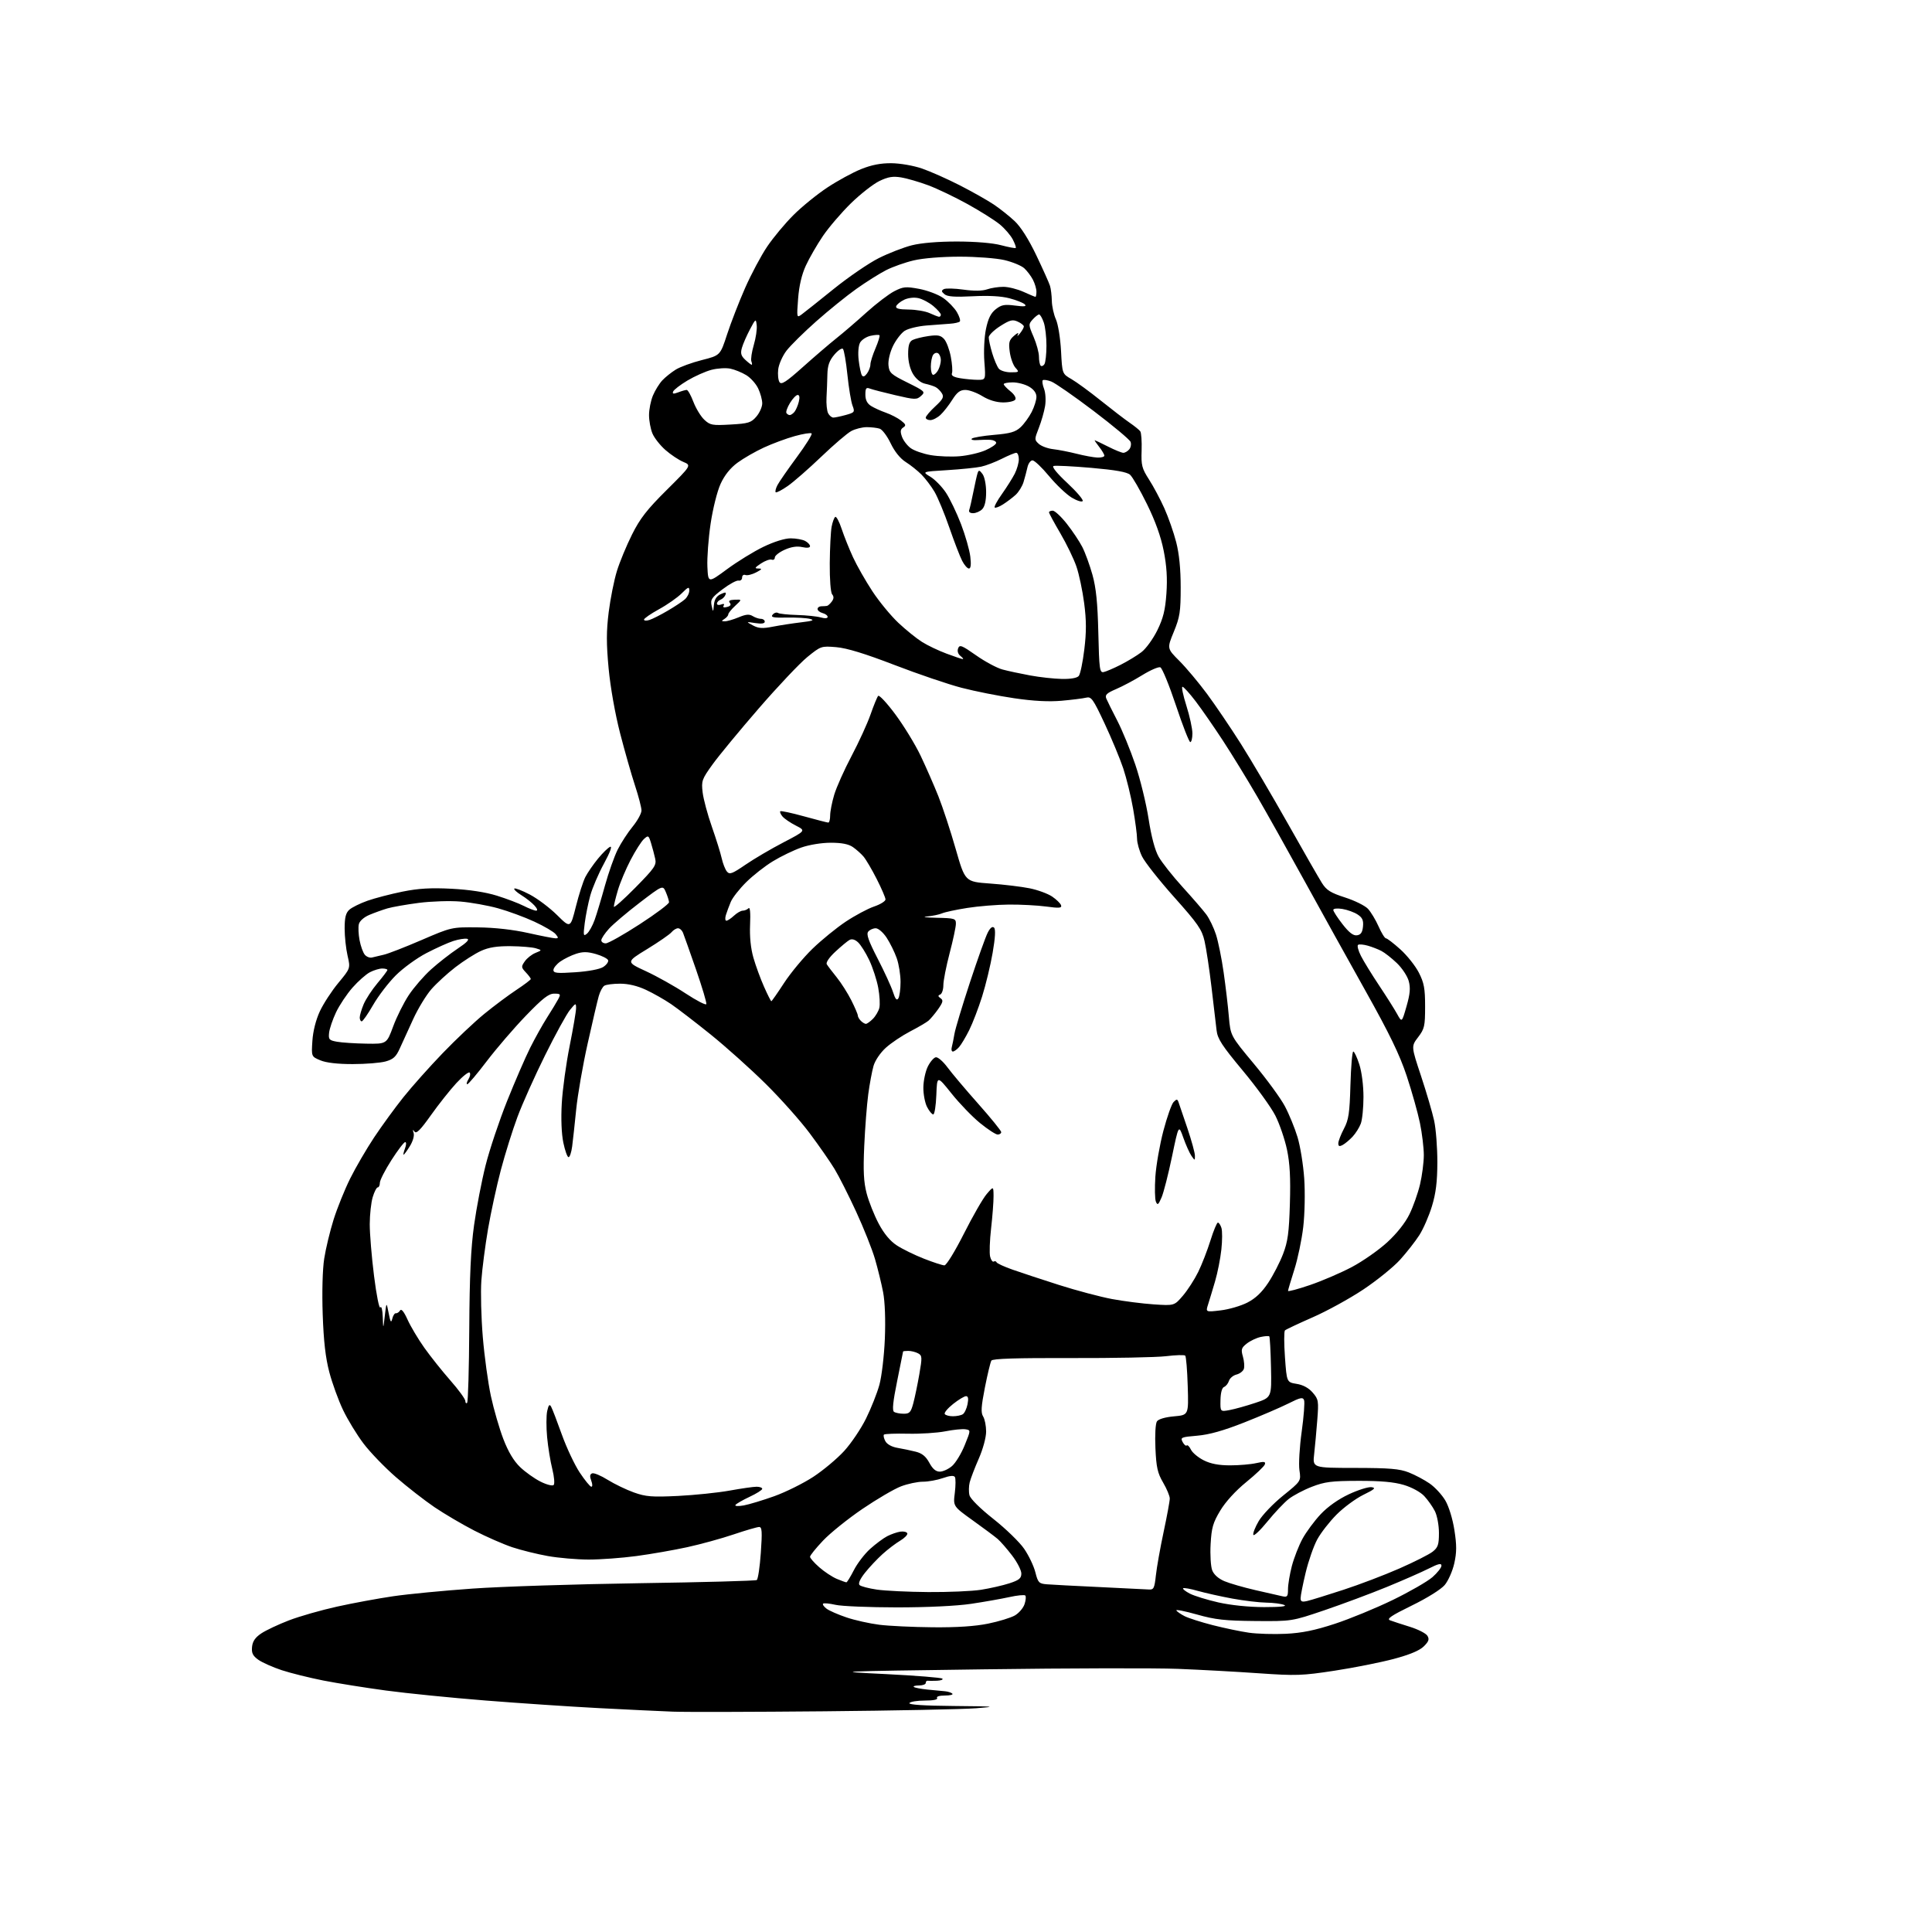 <?xml version="1.0" encoding="UTF-8" standalone="no"?>
<svg 
  version="1.1" 
  xmlns="http://www.w3.org/2000/svg" 
  xmlns:xlink="http://www.w3.org/1999/xlink" 
  xmlns:svg="http://www.w3.org/2000/svg"
  xmlns:rdf="http://www.w3.org/1999/02/22-rdf-syntax-ns#"
  xmlns:cc="http://creativecommons.org/ns#"
  xmlns:dc="http://purl.org/dc/elements/1.1/"
  viewBox="0 0 768 768"
  width="768"
  height="768"
>
<style>svg {background-color: white; }</style>"
<path stroke="none" fill="black" fill-rule="evenodd" d="M327.50,680.27C299.45,680.53 272.45,680.60 267.50,680.41C262.55,680.22 249.28,679.59 238.00,679.00C226.72,678.41 206.47,677.05 193.00,675.98C179.53,674.91 161.75,673.13 153.50,672.02C145.25,670.91 134.00,669.11 128.50,668.03C123.00,666.94 115.58,665.10 112.01,663.93C108.44,662.75 104.25,660.89 102.70,659.79C100.48,658.20 99.95,657.13 100.19,654.67C100.41,652.45 101.45,650.92 103.84,649.32C105.68,648.08 110.63,645.75 114.84,644.13C119.05,642.51 127.67,640.05 134.00,638.65C140.32,637.25 150.36,635.40 156.31,634.53C162.25,633.66 176.43,632.29 187.81,631.49C199.19,630.68 229.07,629.72 254.20,629.35C279.34,628.98 300.32,628.41 300.82,628.09C301.32,627.76 302.05,622.89 302.44,617.25C303.03,608.81 302.91,607.00 301.77,607.00C301.00,607.00 296.43,608.33 291.61,609.96C286.80,611.59 278.50,613.87 273.18,615.03C267.85,616.19 258.77,617.78 253.00,618.55C247.22,619.33 238.68,619.95 234.00,619.95C229.32,619.94 222.02,619.31 217.76,618.55C213.51,617.79 207.15,616.22 203.64,615.05C200.13,613.88 193.35,610.91 188.57,608.45C183.79,605.99 176.65,601.79 172.69,599.11C168.74,596.42 161.85,591.06 157.38,587.18C152.91,583.29 147.11,577.28 144.49,573.81C141.86,570.34 138.21,564.35 136.37,560.50C134.53,556.65 132.08,549.90 130.92,545.50C129.41,539.80 128.65,533.19 128.28,522.50C127.97,513.57 128.21,504.59 128.88,500.30C129.50,496.33 131.18,489.36 132.61,484.80C134.05,480.23 137.01,472.90 139.19,468.50C141.38,464.10 145.67,456.74 148.72,452.14C151.78,447.54 157.02,440.34 160.38,436.14C163.73,431.94 170.76,424.06 175.99,418.63C181.22,413.20 188.65,406.18 192.50,403.04C196.35,399.89 202.09,395.61 205.25,393.52C208.41,391.43 211.00,389.47 211.00,389.17C211.00,388.87 210.11,387.68 209.01,386.52C207.17,384.56 207.14,384.24 208.62,382.14C209.49,380.89 211.39,379.39 212.85,378.80C215.50,377.72 215.50,377.72 213.00,376.96C211.62,376.54 207.12,376.16 203.00,376.12C197.58,376.07 194.31,376.58 191.22,377.99C188.87,379.05 184.29,381.97 181.05,384.46C177.81,386.95 173.50,390.91 171.46,393.25C169.42,395.59 166.20,400.88 164.30,405.00C162.40,409.12 160.00,414.39 158.96,416.69C157.44,420.09 156.36,421.08 153.29,421.94C151.21,422.52 145.32,422.99 140.22,422.99C134.22,423.00 129.67,422.47 127.35,421.50C123.77,420.00 123.77,420.00 124.18,413.75C124.43,409.88 125.57,405.40 127.15,402.00C128.56,398.98 131.87,393.89 134.52,390.70C139.32,384.91 139.32,384.91 138.16,379.88C137.52,377.11 137.00,372.25 137.00,369.08C137.00,364.73 137.46,362.90 138.86,361.63C139.88,360.71 143.14,359.10 146.11,358.05C149.07,357.01 155.32,355.39 159.98,354.44C166.37,353.15 171.18,352.87 179.48,353.29C186.58,353.66 192.99,354.64 197.50,356.04C201.35,357.24 206.17,359.07 208.21,360.11C210.25,361.15 212.46,362.00 213.12,362.00C213.83,362.00 213.57,361.18 212.47,359.97C211.46,358.85 209.12,357.00 207.26,355.85C205.41,354.71 204.14,353.52 204.45,353.22C204.75,352.92 207.51,353.98 210.58,355.58C213.64,357.19 218.54,360.87 221.45,363.76C226.75,369.01 226.75,369.01 228.92,360.38C230.11,355.63 231.81,350.34 232.69,348.62C233.57,346.90 235.83,343.63 237.70,341.34C239.57,339.05 241.75,336.92 242.56,336.62C243.44,336.28 242.47,338.91 240.09,343.28C237.92,347.25 235.47,352.98 234.64,356.00C233.81,359.02 232.82,363.96 232.44,366.98C231.82,371.88 231.91,372.32 233.32,371.15C234.19,370.43 235.56,367.97 236.38,365.67C237.20,363.38 239.04,357.25 240.47,352.07C241.91,346.88 244.19,340.43 245.54,337.73C246.89,335.04 249.57,330.92 251.50,328.57C253.42,326.22 255.00,323.34 255.00,322.18C255.00,321.01 253.84,316.56 252.43,312.28C251.02,308.00 248.35,298.64 246.50,291.48C244.52,283.79 242.65,273.26 241.94,265.75C241.01,255.79 241.02,250.91 241.97,243.30C242.65,237.94 244.11,230.63 245.22,227.03C246.32,223.44 249.03,216.90 251.23,212.50C254.43,206.09 257.18,202.56 265.06,194.74C274.88,184.98 274.88,184.98 271.62,183.61C269.82,182.86 266.63,180.74 264.53,178.89C262.42,177.04 260.09,174.08 259.35,172.30C258.61,170.52 258.00,167.24 258.00,165.00C258.00,162.76 258.70,159.27 259.55,157.23C260.40,155.19 262.08,152.48 263.28,151.20C264.48,149.92 266.89,147.99 268.63,146.92C270.37,145.84 275.06,144.13 279.05,143.12C286.31,141.28 286.31,141.28 289.04,132.89C290.55,128.27 293.76,120.00 296.18,114.50C298.60,109.00 302.56,101.58 304.98,98.00C307.40,94.42 312.10,88.78 315.44,85.46C318.77,82.13 324.83,77.22 328.90,74.53C332.97,71.84 338.99,68.56 342.27,67.24C346.41,65.56 350.11,64.84 354.36,64.88C357.83,64.91 363.11,65.83 366.50,66.99C369.80,68.13 376.55,71.12 381.50,73.65C386.45,76.18 392.52,79.61 395.00,81.27C397.48,82.93 401.23,85.91 403.34,87.89C405.78,90.18 408.93,95.16 411.96,101.50C414.58,107.00 417.03,112.45 417.39,113.62C417.75,114.78 418.08,117.48 418.12,119.62C418.16,121.75 418.89,125.06 419.75,126.97C420.61,128.89 421.51,134.49 421.78,139.52C422.25,148.60 422.25,148.60 425.91,150.70C427.92,151.86 433.15,155.68 437.53,159.20C441.91,162.71 447.07,166.67 449.00,168.00C450.93,169.32 452.85,170.88 453.27,171.45C453.69,172.03 453.93,175.46 453.81,179.08C453.60,184.97 453.91,186.18 456.75,190.61C458.50,193.33 461.24,198.47 462.84,202.03C464.44,205.59 466.56,211.65 467.55,215.50C468.75,220.17 469.34,226.16 469.34,233.50C469.34,243.19 469.01,245.29 466.61,251.14C463.88,257.78 463.88,257.78 468.82,262.72C471.54,265.44 476.46,271.31 479.76,275.76C483.07,280.22 489.14,289.18 493.26,295.68C497.37,302.18 505.81,316.50 512.01,327.50C518.20,338.50 524.27,349.08 525.49,351.01C527.31,353.89 528.95,354.91 534.68,356.76C538.52,357.99 542.61,360.02 543.78,361.26C544.95,362.51 546.85,365.66 548.00,368.26C549.15,370.87 550.47,373.00 550.94,373.00C551.40,373.00 553.98,374.97 556.65,377.38C559.33,379.79 562.64,383.95 564.01,386.63C566.09,390.70 566.50,392.91 566.50,400.08C566.50,407.91 566.26,408.97 563.73,412.29C560.96,415.92 560.96,415.92 564.88,427.71C567.03,434.19 569.38,442.20 570.10,445.50C570.81,448.80 571.38,456.23 571.37,462.01C571.35,469.82 570.79,474.33 569.21,479.51C568.04,483.36 565.79,488.52 564.20,491.00C562.61,493.48 559.17,497.87 556.55,500.77C553.93,503.67 547.34,508.99 541.92,512.61C536.49,516.22 527.43,521.20 521.77,523.67C516.12,526.15 511.18,528.48 510.79,528.85C510.40,529.22 510.40,534.01 510.79,539.50C511.50,549.47 511.50,549.47 515.44,550.11C518.01,550.52 520.24,551.74 521.83,553.59C524.12,556.25 524.23,556.92 523.64,564.46C523.30,568.88 522.74,574.98 522.40,578.00C521.77,583.51 521.77,583.51 538.64,583.52C552.39,583.54 556.33,583.87 560.00,585.31C562.48,586.28 566.22,588.27 568.31,589.72C570.41,591.17 573.22,594.22 574.55,596.49C575.95,598.88 577.47,603.84 578.15,608.26C579.09,614.25 579.07,617.09 578.10,621.46C577.41,624.52 575.70,628.39 574.30,630.06C572.82,631.81 567.32,635.25 561.21,638.23C552.99,642.25 551.10,643.54 552.59,644.11C553.64,644.51 557.16,645.66 560.42,646.67C563.68,647.68 566.82,649.28 567.41,650.24C568.26,651.62 567.96,652.49 565.99,654.45C564.31,656.12 560.40,657.75 554.00,659.46C548.77,660.85 538.20,662.95 530.50,664.13C517.63,666.10 515.20,666.18 500.50,665.16C491.70,664.54 477.22,663.75 468.32,663.40C459.42,663.04 424.77,663.12 391.32,663.58C330.50,664.41 330.50,664.41 352.20,665.48C364.13,666.08 374.22,666.89 374.61,667.28C375.01,667.68 374.02,668.05 372.42,668.12C370.81,668.18 369.16,668.18 368.75,668.12C368.34,668.05 368.00,668.45 368.00,669.00C368.00,669.55 366.80,670.00 365.33,670.00C363.87,670.00 362.93,670.26 363.24,670.57C363.56,670.89 365.99,671.36 368.66,671.63C371.32,671.89 374.48,672.20 375.67,672.30C376.86,672.41 378.17,672.84 378.58,673.25C379.00,673.66 377.66,674.00 375.61,674.00C373.38,674.00 372.13,674.40 372.50,675.00C372.88,675.62 371.03,676.00 367.62,676.00C364.59,676.00 361.84,676.45 361.50,677.00C361.10,677.65 367.28,678.06 379.19,678.16C395.71,678.31 396.57,678.40 388.00,679.06C382.77,679.46 355.55,680.01 327.50,680.27zM511.13,649.46C517.48,649.15 522.65,648.10 530.61,645.49C536.58,643.53 546.94,639.27 553.65,636.01C560.35,632.75 567.45,628.66 569.42,626.94C571.39,625.21 573.00,623.16 573.00,622.38C573.00,621.31 571.79,621.58 568.04,623.48C565.30,624.87 557.77,628.18 551.29,630.84C544.80,633.50 533.65,637.66 526.50,640.09C513.50,644.50 513.50,644.50 499.00,644.38C486.88,644.27 483.07,643.85 475.80,641.79C471.01,640.44 467.32,639.71 467.61,640.18C467.89,640.64 469.37,641.66 470.88,642.44C472.40,643.22 477.43,644.83 482.07,646.02C486.71,647.20 493.20,648.56 496.50,649.03C499.80,649.49 506.39,649.69 511.13,649.46zM370.79,646.87C380.34,646.96 387.64,646.48 392.79,645.42C397.03,644.56 401.81,643.09 403.42,642.17C405.03,641.24 406.76,639.22 407.27,637.68C407.79,636.14 407.92,634.59 407.57,634.24C407.22,633.89 404.36,634.17 401.22,634.87C398.07,635.56 391.23,636.77 386.00,637.55C380.25,638.40 368.61,638.96 356.50,638.96C345.50,638.95 334.53,638.50 332.12,637.94C329.71,637.39 327.49,637.18 327.19,637.48C326.89,637.78 327.51,638.68 328.57,639.48C329.63,640.28 333.20,641.84 336.50,642.95C339.80,644.07 345.65,645.37 349.50,645.86C353.35,646.35 362.93,646.80 370.79,646.87zM502.50,638.85C508.95,638.85 511.79,638.55 510.50,638.00C509.40,637.53 506.19,637.11 503.36,637.07C500.53,637.03 494.46,636.30 489.86,635.46C485.26,634.61 479.09,633.23 476.14,632.40C473.20,631.56 470.57,631.10 470.30,631.37C470.03,631.63 471.25,632.59 473.00,633.50C474.75,634.40 479.85,635.97 484.34,636.99C489.28,638.10 496.45,638.84 502.50,638.85zM519.75,636.39C521.26,636.03 527.67,634.05 534.00,631.98C540.33,629.92 550.34,626.11 556.25,623.51C562.17,620.91 568.13,617.90 569.50,616.82C571.62,615.15 572.00,614.03 572.00,609.38C572.00,606.33 571.29,602.48 570.39,600.70C569.50,598.94 567.60,596.25 566.16,594.71C564.65,593.10 561.23,591.23 558.03,590.28C554.14,589.12 548.78,588.64 540.00,588.66C529.36,588.68 526.61,589.03 521.50,591.01C518.20,592.28 514.03,594.49 512.23,595.91C510.44,597.34 506.63,601.37 503.78,604.88C500.92,608.39 498.42,610.75 498.21,610.12C498.00,609.49 498.97,607.02 500.37,604.64C501.77,602.25 506.12,597.70 510.05,594.53C517.19,588.76 517.19,588.76 516.55,584.46C516.19,582.09 516.59,575.19 517.44,569.13C518.28,563.06 518.71,557.42 518.39,556.58C517.90,555.31 516.91,555.52 512.16,557.91C509.05,559.47 501.15,562.87 494.61,565.45C486.29,568.73 480.66,570.31 475.90,570.71C469.53,571.25 469.15,571.41 470.12,573.23C470.69,574.30 471.42,574.91 471.74,574.59C472.06,574.27 472.82,575.02 473.42,576.26C474.02,577.49 476.31,579.40 478.51,580.50C481.27,581.89 484.50,582.50 489.00,582.50C492.57,582.50 497.25,582.10 499.38,581.61C502.51,580.90 503.17,581.00 502.80,582.11C502.55,582.88 499.23,586.04 495.42,589.14C491.17,592.60 487.18,596.98 485.08,600.47C482.17,605.32 481.60,607.29 481.24,613.83C481.00,618.05 481.29,622.72 481.87,624.22C482.53,625.92 484.35,627.54 486.71,628.54C488.80,629.42 494.32,631.01 499.00,632.09C503.68,633.17 508.51,634.27 509.75,634.54C511.73,634.98 512.00,634.64 512.00,631.73C512.00,629.91 512.69,625.77 513.53,622.53C514.38,619.30 516.28,614.42 517.76,611.69C519.25,608.97 522.50,604.57 524.98,601.93C527.81,598.92 532.01,595.95 536.21,593.99C539.90,592.26 543.95,591.00 545.21,591.18C547.07,591.44 546.45,592.02 541.95,594.22C538.90,595.72 534.11,599.25 531.31,602.07C528.50,604.89 525.05,609.33 523.63,611.94C522.21,614.55 520.14,620.47 519.03,625.10C517.92,629.72 517.01,634.30 517.01,635.27C517.00,636.69 517.54,636.91 519.75,636.39zM369.00,632.87C376.98,632.93 386.43,632.52 390.00,631.96C393.57,631.39 398.64,630.24 401.25,629.39C405.13,628.12 406.00,627.41 406.00,625.50C406.00,624.21 404.35,620.99 402.34,618.36C400.32,615.72 397.74,612.75 396.59,611.76C395.44,610.78 390.99,607.45 386.69,604.38C378.88,598.78 378.88,598.78 379.55,593.47C379.91,590.54 379.93,587.69 379.58,587.13C379.16,586.45 377.55,586.60 374.85,587.55C372.59,588.35 369.01,589.00 366.89,589.00C364.76,589.00 360.84,589.83 358.16,590.85C355.49,591.86 348.58,595.91 342.80,599.84C337.03,603.77 329.98,609.44 327.15,612.44C324.32,615.43 322.00,618.31 322.00,618.84C322.00,619.36 323.65,621.25 325.68,623.02C327.70,624.80 330.84,626.87 332.65,627.63C334.45,628.38 336.17,629.00 336.45,629.00C336.73,629.00 338.06,626.83 339.41,624.19C340.75,621.54 343.65,617.74 345.86,615.74C348.07,613.75 351.14,611.46 352.69,610.66C354.24,609.86 356.58,609.05 357.91,608.85C359.23,608.66 360.47,608.96 360.67,609.53C360.86,610.09 359.59,611.40 357.84,612.44C356.09,613.47 352.92,615.88 350.80,617.80C348.68,619.72 345.54,623.05 343.84,625.21C341.88,627.68 341.08,629.48 341.68,630.08C342.20,630.60 345.30,631.41 348.56,631.89C351.83,632.37 361.02,632.81 369.00,632.87zM456.68,631.85C458.62,631.98 458.92,631.36 459.48,626.25C459.82,623.09 461.20,615.33 462.55,609.00C463.90,602.67 465.01,596.68 465.00,595.68C465.00,594.68 463.81,591.83 462.36,589.35C460.15,585.58 459.64,583.32 459.30,575.67C459.06,570.41 459.32,565.87 459.90,565.02C460.51,564.11 463.19,563.33 466.70,563.02C472.50,562.50 472.50,562.50 472.14,551.00C471.95,544.67 471.50,539.22 471.14,538.88C470.79,538.54 467.35,538.64 463.50,539.11C459.65,539.57 442.61,539.90 425.64,539.85C403.94,539.78 394.57,540.08 394.09,540.86C393.71,541.47 392.55,546.29 391.51,551.57C390.02,559.16 389.87,561.57 390.81,563.07C391.47,564.12 392.00,566.82 392.00,569.07C392.00,571.41 390.75,576.02 389.08,579.83C387.47,583.50 385.85,587.74 385.47,589.25C385.09,590.76 385.05,593.07 385.38,594.38C385.74,595.79 389.61,599.64 394.88,603.80C399.78,607.67 405.29,613.01 407.11,615.66C408.94,618.32 410.95,622.52 411.57,625.00C412.62,629.13 412.99,629.52 416.10,629.78C417.97,629.94 427.38,630.43 437.00,630.88C446.62,631.33 455.48,631.77 456.68,631.85zM295.65,598.43C297.77,598.04 303.23,596.39 307.79,594.76C312.35,593.12 319.32,589.66 323.29,587.07C327.25,584.47 332.78,579.85 335.58,576.78C338.37,573.72 342.29,567.91 344.28,563.86C346.28,559.81 348.66,553.80 349.57,550.50C350.48,547.20 351.46,538.97 351.74,532.21C352.05,524.67 351.78,517.52 351.06,513.71C350.40,510.29 348.95,504.35 347.83,500.50C346.71,496.65 343.33,488.16 340.32,481.64C337.31,475.11 333.44,467.46 331.72,464.64C330.00,461.81 325.58,455.45 321.88,450.50C318.19,445.55 310.29,436.68 304.33,430.80C298.38,424.91 288.55,416.11 282.50,411.23C276.45,406.36 269.37,400.92 266.76,399.14C264.15,397.37 259.65,394.81 256.76,393.47C253.38,391.89 249.72,391.02 246.50,391.03C243.75,391.03 240.93,391.39 240.23,391.84C239.53,392.28 238.54,394.11 238.03,395.91C237.51,397.70 235.52,406.22 233.60,414.84C231.67,423.45 229.63,435.23 229.05,441.00C228.47,446.77 227.75,453.41 227.44,455.75C227.13,458.09 226.49,460.00 226.01,460.00C225.53,460.00 224.60,457.41 223.94,454.25C223.20,450.68 222.96,444.71 223.32,438.50C223.64,433.00 225.04,422.77 226.45,415.77C227.85,408.76 229.00,402.01 229.00,400.77C228.99,398.61 228.87,398.65 226.54,401.50C225.20,403.15 220.75,411.25 216.67,419.50C212.58,427.75 207.64,438.77 205.70,444.00C203.75,449.23 200.79,458.68 199.12,465.00C197.44,471.32 195.15,481.90 194.01,488.50C192.88,495.10 191.68,504.32 191.35,509.00C191.02,513.67 191.28,523.79 191.92,531.47C192.56,539.16 194.01,549.73 195.14,554.97C196.27,560.21 198.50,567.89 200.09,572.04C202.03,577.09 204.22,580.76 206.74,583.18C208.81,585.17 212.47,587.77 214.87,588.97C217.27,590.18 219.62,590.78 220.09,590.31C220.55,589.85 220.31,587.00 219.55,583.98C218.79,580.97 217.86,575.27 217.49,571.32C217.12,567.37 217.13,562.68 217.52,560.90C218.06,558.47 218.44,558.04 219.07,559.16C219.53,559.98 221.44,564.95 223.32,570.21C225.20,575.46 228.41,582.29 230.46,585.38C232.52,588.47 234.59,591.00 235.07,591.00C235.57,591.00 235.55,589.94 235.03,588.59C234.37,586.85 234.47,586.03 235.39,585.68C236.09,585.41 238.88,586.57 241.58,588.26C244.29,589.94 248.97,592.20 252.00,593.28C256.74,594.97 259.15,595.16 269.50,594.66C276.10,594.33 285.32,593.38 290.00,592.54C294.68,591.69 299.51,591.00 300.75,591.00C301.99,591.00 303.00,591.37 303.00,591.83C303.00,592.29 300.72,593.73 297.93,595.03C295.15,596.34 292.63,597.79 292.34,598.27C292.04,598.74 293.53,598.81 295.65,598.43zM373.60,585.00C374.86,585.00 377.05,583.99 378.47,582.75C379.89,581.51 382.15,577.80 383.48,574.50C385.92,568.50 385.92,568.50 383.77,568.16C382.59,567.97 378.99,568.33 375.77,568.97C372.55,569.60 365.87,570.03 360.93,569.92C355.99,569.81 351.69,569.97 351.39,570.28C351.09,570.58 351.33,571.75 351.93,572.87C352.60,574.12 354.48,575.16 356.76,575.55C358.82,575.90 362.08,576.58 364.01,577.07C366.54,577.70 368.04,578.93 369.42,581.47C370.74,583.93 372.01,585.00 373.60,585.00zM378.81,562.98C380.29,562.98 382.06,562.62 382.73,562.18C383.41,561.75 384.26,559.96 384.61,558.20C385.05,555.99 384.87,555.00 384.02,555.00C383.34,555.00 381.03,556.39 378.89,558.09C376.74,559.79 375.24,561.59 375.55,562.09C375.86,562.59 377.33,562.99 378.81,562.98zM359.21,561.98C361.55,562.00 362.08,561.43 363.04,557.86C363.65,555.59 364.73,550.40 365.44,546.33C366.63,539.47 366.59,538.85 364.93,537.96C363.94,537.43 362.20,537.00 361.07,537.00C359.93,537.00 358.99,537.11 358.99,537.25C358.98,537.39 357.92,542.67 356.63,549.00C354.96,557.19 354.61,560.71 355.39,561.23C356.00,561.64 357.72,561.98 359.21,561.98zM488.78,560.52C490.83,560.14 495.43,558.86 499.00,557.67C505.50,555.50 505.50,555.50 505.24,543.58C505.10,537.02 504.79,531.46 504.56,531.23C504.33,531.00 502.78,531.11 501.12,531.47C499.45,531.84 496.98,533.01 495.62,534.08C493.46,535.78 493.26,536.43 494.07,539.24C494.58,541.01 494.75,543.21 494.46,544.13C494.17,545.05 492.85,546.07 491.53,546.40C490.21,546.73 488.86,547.86 488.53,548.91C488.20,549.96 487.32,551.05 486.59,551.33C485.76,551.64 485.22,553.61 485.16,556.52C485.07,561.21 485.07,561.21 488.78,560.52zM185.69,557.64C186.07,557.26 186.45,544.03 186.54,528.23C186.66,507.12 187.17,496.18 188.45,487.00C189.41,480.12 191.47,469.44 193.03,463.25C194.58,457.07 198.42,445.59 201.55,437.75C204.69,429.91 208.83,420.35 210.76,416.50C212.69,412.65 215.71,407.24 217.48,404.47C219.25,401.70 221.23,398.44 221.88,397.22C222.98,395.17 222.85,395.00 220.29,394.99C218.09,394.99 215.71,396.85 209.00,403.81C204.32,408.66 197.36,416.77 193.51,421.82C189.67,426.87 186.18,431.00 185.75,431.00C185.33,431.00 185.53,430.12 186.20,429.05C186.88,427.97 187.09,426.76 186.69,426.36C186.29,425.96 183.91,427.85 181.40,430.56C178.89,433.28 174.34,439.02 171.28,443.33C167.11,449.21 165.48,450.83 164.77,449.83C164.07,448.86 163.98,449.00 164.42,450.36C164.77,451.44 164.14,453.65 162.93,455.61C161.78,457.48 160.66,459.00 160.44,459.00C160.23,459.00 160.48,457.88 161.00,456.50C161.53,455.10 161.56,454.00 161.07,454.00C160.58,454.00 158.12,457.23 155.59,461.18C153.07,465.12 151.00,469.17 151.00,470.18C151.00,471.18 150.62,472.00 150.16,472.00C149.70,472.00 148.80,473.74 148.16,475.87C147.52,477.99 146.99,482.83 146.98,486.62C146.97,490.40 147.74,499.68 148.69,507.23C149.64,514.83 150.76,520.41 151.19,519.73C151.63,519.03 152.05,520.66 152.15,523.50C152.33,528.50 152.33,528.50 152.97,523.00C153.62,517.50 153.62,517.50 154.50,522.00C155.20,525.61 155.48,526.04 155.94,524.19C156.25,522.92 156.90,521.95 157.39,522.03C157.88,522.11 158.62,521.61 159.04,520.93C159.54,520.12 160.58,521.40 162.02,524.60C163.24,527.29 166.23,532.31 168.67,535.75C171.11,539.19 175.77,545.04 179.03,548.75C182.30,552.46 184.97,556.14 184.98,556.92C184.99,557.70 185.31,558.02 185.69,557.64zM485.19,520.90C488.46,520.52 493.24,519.13 495.82,517.81C499.08,516.14 501.59,513.77 504.12,509.96C506.11,506.96 508.77,501.80 510.03,498.50C511.93,493.56 512.41,490.02 512.75,478.50C513.06,468.23 512.75,462.50 511.60,457.00C510.73,452.88 508.65,446.79 506.98,443.49C505.31,440.18 499.47,432.11 494.00,425.56C485.76,415.66 483.99,412.95 483.61,409.57C483.35,407.33 482.45,399.61 481.59,392.41C480.74,385.21 479.49,376.95 478.82,374.06C477.77,369.49 476.19,367.20 466.78,356.66C460.82,349.99 455.06,342.69 453.98,340.45C452.89,338.21 452.00,335.05 452.00,333.43C452.00,331.82 451.29,326.45 450.43,321.50C449.57,316.55 447.80,309.33 446.51,305.45C445.21,301.57 441.87,293.53 439.09,287.59C434.51,277.82 433.81,276.83 431.76,277.33C430.52,277.64 426.12,278.19 422.00,278.56C416.95,279.01 410.81,278.69 403.20,277.57C396.98,276.66 387.56,274.79 382.26,273.41C376.97,272.04 364.95,267.95 355.57,264.34C343.83,259.82 336.61,257.61 332.44,257.26C326.46,256.76 326.30,256.82 320.94,261.17C317.95,263.60 309.28,272.77 301.67,281.55C294.07,290.32 285.79,300.34 283.29,303.81C279.00,309.76 278.77,310.41 279.31,315.00C279.63,317.67 281.28,323.83 282.99,328.68C284.69,333.53 286.45,339.18 286.90,341.23C287.36,343.28 288.28,345.63 288.96,346.45C290.03,347.74 291.03,347.37 296.35,343.73C299.73,341.41 306.52,337.42 311.43,334.87C320.35,330.22 320.35,330.22 316.36,328.18C314.16,327.06 311.77,325.43 311.04,324.55C310.31,323.67 309.92,322.74 310.17,322.49C310.43,322.24 314.65,323.14 319.57,324.50C324.48,325.86 328.84,326.98 329.25,326.99C329.66,326.99 330.00,325.73 330.00,324.18C330.00,322.63 330.72,318.92 331.61,315.94C332.50,312.96 335.60,306.01 338.51,300.51C341.42,295.00 344.82,287.57 346.06,284.00C347.31,280.43 348.66,277.11 349.08,276.63C349.49,276.16 352.59,279.48 355.95,284.02C359.32,288.56 363.82,295.93 365.96,300.41C368.09,304.89 371.27,312.14 373.02,316.52C374.76,320.91 377.87,330.35 379.91,337.50C383.64,350.50 383.64,350.50 393.57,351.22C399.03,351.61 406.12,352.47 409.33,353.12C412.54,353.77 416.55,355.25 418.25,356.40C419.95,357.56 421.55,359.11 421.79,359.86C422.16,360.98 421.08,361.07 415.87,360.36C412.37,359.89 405.68,359.54 401.00,359.58C396.32,359.62 388.90,360.22 384.50,360.92C380.10,361.61 375.60,362.58 374.50,363.06C373.40,363.55 370.70,364.11 368.50,364.31C366.30,364.50 367.99,364.74 372.25,364.83C379.58,364.99 380.00,365.12 379.98,367.25C379.97,368.49 378.85,373.75 377.48,378.95C376.12,384.14 375.00,389.84 375.00,391.61C375.00,393.38 374.44,395.06 373.75,395.34C372.79,395.73 372.82,396.07 373.89,396.82C375.04,397.62 374.87,398.37 372.93,401.15C371.63,402.99 369.88,405.07 369.04,405.78C368.19,406.48 364.90,408.40 361.72,410.05C358.54,411.71 354.23,414.60 352.14,416.49C349.96,418.46 347.87,421.54 347.24,423.71C346.64,425.80 345.69,430.88 345.14,435.00C344.59,439.12 343.87,448.35 343.55,455.50C343.10,465.52 343.32,469.85 344.51,474.41C345.36,477.66 347.51,483.05 349.28,486.39C351.42,490.43 353.84,493.33 356.50,495.07C358.70,496.51 363.54,498.88 367.26,500.34C370.98,501.80 374.65,503.00 375.42,503.00C376.20,503.00 379.59,497.48 383.16,490.42C386.65,483.50 390.72,476.41 392.21,474.67C394.92,471.50 394.92,471.50 394.95,475.50C394.97,477.70 394.53,483.45 393.98,488.27C393.43,493.10 393.25,498.16 393.59,499.52C393.93,500.87 394.58,501.76 395.02,501.49C395.47,501.21 395.98,501.35 396.16,501.79C396.35,502.23 399.20,503.54 402.50,504.70C405.80,505.86 414.12,508.61 421.00,510.80C427.88,512.99 437.32,515.50 442.00,516.38C446.68,517.25 454.17,518.21 458.65,518.51C466.80,519.05 466.80,519.05 470.23,515.05C472.11,512.85 474.84,508.61 476.30,505.64C477.76,502.67 479.95,497.03 481.17,493.12C482.39,489.20 483.73,486.00 484.13,486.00C484.53,486.00 485.17,486.95 485.54,488.12C485.91,489.28 485.90,493.15 485.51,496.71C485.13,500.28 484.01,505.96 483.01,509.35C482.02,512.73 480.77,516.87 480.23,518.55C479.25,521.60 479.25,521.60 485.19,520.90zM520.75,510.82C525.56,509.18 533.04,505.96 537.37,503.67C541.70,501.38 548.02,496.96 551.41,493.86C555.25,490.34 558.59,486.13 560.28,482.68C561.77,479.64 563.66,474.30 564.48,470.82C565.30,467.35 565.98,462.12 565.99,459.21C565.99,456.30 565.30,450.54 564.45,446.42C563.60,442.29 561.23,433.88 559.19,427.71C556.38,419.26 552.37,410.96 542.87,394.00C535.94,381.62 524.96,361.82 518.46,350.00C511.96,338.18 503.51,323.10 499.68,316.50C495.85,309.90 489.78,300.00 486.19,294.50C482.59,289.00 477.68,281.91 475.27,278.75C472.86,275.59 470.51,273.00 470.05,273.00C469.59,273.00 470.29,276.39 471.61,280.54C472.92,284.68 474.00,289.63 474.00,291.54C474.00,293.44 473.62,295.00 473.16,295.00C472.70,295.00 470.12,288.42 467.45,280.39C464.77,272.35 461.98,265.55 461.25,265.27C460.52,264.99 457.31,266.38 454.10,268.36C450.90,270.34 446.19,272.85 443.65,273.93C439.90,275.54 439.17,276.25 439.78,277.71C440.19,278.69 442.16,282.65 444.15,286.50C446.14,290.35 449.37,298.23 451.32,304.00C453.28,309.77 455.64,319.45 456.58,325.50C457.67,332.58 459.10,337.96 460.59,340.59C461.86,342.84 466.13,348.24 470.08,352.59C474.04,356.94 478.28,361.85 479.51,363.50C480.74,365.15 482.48,368.75 483.37,371.50C484.26,374.25 485.63,381.00 486.41,386.50C487.20,392.00 488.14,399.93 488.49,404.12C489.15,411.73 489.15,411.73 498.43,422.87C503.54,428.99 509.09,436.59 510.76,439.75C512.44,442.91 514.70,448.43 515.78,452.00C516.87,455.57 518.07,463.00 518.45,468.50C518.83,474.15 518.66,482.52 518.06,487.74C517.47,492.82 515.87,500.47 514.50,504.74C513.14,509.01 512.02,512.79 512.01,513.15C512.01,513.51 515.94,512.46 520.75,510.82zM461.74,476.00C460.47,478.96 460.12,479.22 459.48,477.67C459.07,476.67 458.98,472.17 459.28,467.67C459.59,463.18 461.02,455.00 462.47,449.50C463.92,444.00 465.74,438.86 466.52,438.07C467.74,436.84 468.00,436.84 468.46,438.07C468.75,438.86 470.34,443.52 471.99,448.44C473.65,453.35 475.00,458.29 475.00,459.41C475.00,461.43 474.99,461.43 473.62,459.47C472.87,458.39 471.41,455.14 470.39,452.26C468.54,447.02 468.54,447.02 465.89,459.76C464.43,466.77 462.57,474.07 461.74,476.00zM533.75,455.13C532.42,455.84 532.00,455.69 532.00,454.50C532.00,453.63 533.00,451.03 534.22,448.71C536.12,445.12 536.50,442.55 536.82,431.25C537.03,423.96 537.53,418.00 537.95,418.00C538.36,418.00 539.44,420.30 540.35,423.11C541.31,426.08 542.00,431.51 542.00,436.05C542.00,440.35 541.52,445.14 540.93,446.68C540.35,448.23 538.88,450.55 537.68,451.84C536.48,453.13 534.71,454.61 533.75,455.13zM396.59,451.00C395.82,451.00 392.67,448.95 389.59,446.44C386.51,443.94 381.41,438.65 378.25,434.69C372.50,427.50 372.50,427.50 372.21,435.25C372.05,439.51 371.50,443.00 370.98,443.00C370.47,443.00 369.36,441.67 368.53,440.05C367.69,438.43 367.02,434.94 367.05,432.30C367.07,429.66 367.86,425.93 368.80,424.01C369.74,422.10 371.18,420.42 372.00,420.28C372.83,420.15 374.90,421.95 376.62,424.27C378.34,426.60 383.85,433.13 388.87,438.78C393.89,444.44 398.00,449.50 398.00,450.03C398.00,450.56 397.37,451.00 396.59,451.00zM378.78,418.00C378.28,418.00 378.08,417.21 378.35,416.25C378.61,415.29 379.09,412.89 379.42,410.93C379.75,408.97 382.52,399.79 385.56,390.53C388.61,381.27 391.80,372.36 392.64,370.73C393.65,368.78 394.51,368.11 395.16,368.76C395.81,369.41 395.62,372.82 394.59,378.76C393.74,383.72 391.85,391.54 390.40,396.14C388.95,400.74 386.64,406.75 385.27,409.50C383.90,412.25 382.08,415.29 381.23,416.25C380.38,417.21 379.28,418.00 378.78,418.00zM145.61,414.87C153.71,415.00 153.71,415.00 156.29,408.02C157.70,404.19 160.51,398.57 162.52,395.54C164.53,392.51 168.50,387.93 171.34,385.37C174.18,382.81 178.94,379.09 181.91,377.11C185.58,374.67 186.79,373.40 185.66,373.18C184.74,373.00 182.30,373.39 180.24,374.05C178.18,374.70 173.37,376.87 169.53,378.86C165.70,380.85 160.21,384.84 157.32,387.73C154.43,390.62 150.38,395.91 148.32,399.49C146.26,403.07 144.22,406.00 143.79,406.00C143.35,406.00 143.00,405.31 143.00,404.47C143.00,403.63 143.70,401.26 144.55,399.22C145.41,397.18 147.88,393.40 150.05,390.82C152.22,388.25 154.00,385.88 154.00,385.57C154.00,385.26 153.08,385.00 151.95,385.00C150.82,385.00 148.62,385.66 147.06,386.47C145.51,387.27 142.38,390.03 140.13,392.59C137.87,395.16 134.93,399.57 133.58,402.41C132.24,405.25 131.00,408.91 130.82,410.53C130.53,413.21 130.83,413.55 134.00,414.11C135.93,414.46 141.15,414.80 145.61,414.87zM344.20,407.00C344.64,407.00 345.89,406.11 346.97,405.03C348.06,403.94 349.22,401.97 349.55,400.66C349.88,399.34 349.68,395.74 349.11,392.65C348.54,389.56 346.93,384.62 345.54,381.67C344.14,378.72 342.13,375.53 341.07,374.57C339.82,373.43 338.62,373.11 337.66,373.66C336.84,374.12 334.33,376.21 332.07,378.31C329.63,380.57 328.24,382.61 328.66,383.31C329.04,383.96 330.82,386.30 332.60,388.50C334.38,390.70 336.99,394.82 338.42,397.65C339.84,400.48 341.00,403.20 341.00,403.70C341.00,404.19 341.54,405.14 342.20,405.80C342.86,406.46 343.76,407.00 344.20,407.00zM559.11,400.04C560.53,395.10 560.74,392.74 560.00,390.01C559.48,388.05 557.35,384.83 555.27,382.84C553.20,380.86 550.42,378.68 549.11,378.01C547.80,377.33 545.37,376.39 543.72,375.92C542.07,375.45 540.33,375.29 539.87,375.58C539.40,375.87 539.91,377.87 541.01,380.02C542.11,382.17 545.37,387.47 548.25,391.79C551.14,396.12 554.35,401.20 555.38,403.08C557.26,406.50 557.26,406.50 559.11,400.04zM280.78,399.15C280.96,398.61 279.10,392.40 276.66,385.34C274.21,378.28 271.88,371.71 271.49,370.75C271.10,369.79 270.21,369.00 269.52,369.00C268.82,369.00 267.66,369.71 266.94,370.57C266.22,371.44 261.86,374.45 257.24,377.28C248.84,382.41 248.84,382.41 256.77,386.07C261.14,388.09 268.25,392.07 272.58,394.93C276.92,397.78 280.61,399.68 280.78,399.15zM306.62,398.00C306.80,398.00 309.08,394.74 311.68,390.75C314.28,386.76 319.36,380.65 322.96,377.16C326.55,373.68 332.52,368.82 336.20,366.37C339.89,363.92 344.95,361.21 347.45,360.36C349.95,359.51 352.00,358.24 352.00,357.54C352.00,356.84 350.42,353.17 348.49,349.38C346.57,345.60 344.20,341.59 343.24,340.47C342.28,339.35 340.39,337.66 339.03,336.72C337.33,335.54 334.59,335.00 330.25,335.00C326.60,335.00 321.65,335.81 318.49,336.92C315.48,337.98 310.43,340.42 307.26,342.35C304.09,344.27 299.31,348.02 296.63,350.68C293.95,353.33 291.19,356.85 290.50,358.50C289.81,360.15 288.93,362.51 288.55,363.75C288.17,364.99 288.26,366.00 288.74,366.00C289.23,366.00 290.59,365.10 291.77,364.00C292.95,362.90 294.52,362.00 295.26,362.00C296.00,362.00 297.03,361.57 297.55,361.05C298.15,360.44 298.38,362.83 298.17,367.52C297.96,372.36 298.42,376.96 299.50,380.73C300.41,383.90 302.31,389.09 303.72,392.25C305.12,395.41 306.43,398.00 306.62,398.00zM357.10,396.87C357.58,396.12 357.98,393.19 357.98,390.38C357.99,387.56 357.31,383.28 356.46,380.88C355.61,378.47 353.81,374.81 352.45,372.75C351.06,370.64 349.15,369.00 348.11,369.00C347.08,369.00 345.75,369.60 345.14,370.33C344.30,371.34 345.20,373.92 348.89,381.08C351.57,386.26 354.31,392.24 354.99,394.37C355.89,397.18 356.47,397.86 357.10,396.87zM228.75,386.48C233.93,386.13 238.44,385.28 239.81,384.38C241.08,383.55 241.95,382.35 241.74,381.71C241.52,381.07 239.37,379.97 236.95,379.27C233.56,378.29 231.73,378.26 229.02,379.14C227.09,379.76 224.26,381.15 222.75,382.21C221.24,383.27 220.00,384.80 220.00,385.61C220.00,386.83 221.45,386.98 228.75,386.48zM147.89,380.62C148.78,380.38 150.85,379.89 152.50,379.53C154.15,379.18 160.90,376.56 167.50,373.71C179.50,368.54 179.50,368.54 190.00,368.65C196.67,368.72 203.95,369.54 209.95,370.88C215.15,372.05 220.05,373.00 220.83,373.00C222.03,373.00 222.04,372.75 220.87,371.33C220.12,370.41 216.32,368.18 212.43,366.38C208.55,364.58 202.04,362.19 197.97,361.06C193.91,359.93 187.18,358.73 183.02,358.38C178.86,358.03 171.42,358.27 166.48,358.91C161.54,359.55 155.93,360.54 154.00,361.10C152.07,361.67 148.85,362.83 146.83,363.68C144.67,364.59 142.95,366.11 142.65,367.37C142.36,368.54 142.49,371.40 142.93,373.73C143.37,376.06 144.30,378.66 145.00,379.50C145.71,380.35 147.01,380.85 147.89,380.62zM240.79,375.00C241.77,375.00 247.85,371.58 254.29,367.40C260.73,363.23 265.98,359.29 265.95,358.65C265.93,358.02 265.36,356.22 264.69,354.65C263.48,351.81 263.48,351.81 254.29,358.83C249.23,362.70 243.74,367.35 242.08,369.18C240.42,371.01 239.05,373.06 239.03,373.75C239.01,374.44 239.81,375.00 240.79,375.00zM539.42,371.80C540.95,371.58 541.58,370.65 541.81,368.31C542.05,365.83 541.57,364.76 539.66,363.52C538.32,362.63 535.59,361.65 533.61,361.32C531.55,360.99 530.00,361.15 530.00,361.71C530.00,362.24 531.65,364.79 533.67,367.38C536.28,370.73 537.94,372.01 539.42,371.80zM252.56,352.85C260.22,345.07 261.02,343.90 260.45,341.35C260.11,339.78 259.37,337.01 258.81,335.18C257.86,332.06 257.70,331.96 255.98,333.52C254.98,334.42 252.59,338.16 250.68,341.83C248.76,345.50 246.47,350.94 245.60,353.93C244.72,356.92 244.01,359.84 244.01,360.43C244.02,361.02 247.87,357.61 252.56,352.85zM422.13,269.89C425.64,269.96 428.16,269.51 428.83,268.70C429.43,267.99 430.42,263.24 431.03,258.16C431.88,251.19 431.87,246.67 430.98,239.81C430.32,234.81 428.94,228.22 427.89,225.19C426.85,222.15 423.97,216.21 421.50,211.99C419.02,207.77 417.00,204.03 417.00,203.66C417.00,203.30 417.66,203.00 418.48,203.00C419.29,203.00 421.80,205.33 424.05,208.18C426.30,211.03 429.08,215.19 430.23,217.43C431.38,219.67 433.19,224.65 434.27,228.50C435.71,233.70 436.32,239.63 436.60,251.50C436.94,266.02 437.14,267.47 438.71,267.16C439.66,266.97 442.70,265.67 445.47,264.26C448.24,262.86 451.96,260.60 453.74,259.24C455.53,257.89 458.35,253.99 460.03,250.60C462.40,245.77 463.20,242.57 463.67,235.92C464.09,229.89 463.78,224.97 462.59,218.96C461.48,213.33 459.26,207.12 455.94,200.39C453.21,194.83 450.19,189.58 449.23,188.73C448.01,187.63 443.44,186.82 433.81,185.98C426.28,185.33 419.53,184.99 418.81,185.24C418.01,185.51 420.13,188.14 424.23,191.96C427.94,195.42 430.71,198.66 430.39,199.17C430.08,199.68 428.11,199.06 426.01,197.80C423.91,196.53 419.87,192.69 417.01,189.25C414.16,185.81 411.20,183.00 410.43,183.00C409.67,183.00 408.76,184.24 408.43,185.75C408.09,187.26 407.40,189.90 406.88,191.60C406.36,193.31 404.94,195.61 403.72,196.72C402.50,197.83 400.25,199.53 398.72,200.50C397.19,201.48 395.70,202.03 395.40,201.73C395.10,201.44 396.41,199.01 398.31,196.35C400.20,193.68 402.48,190.06 403.38,188.30C404.27,186.54 405.00,183.95 405.00,182.55C405.00,181.15 404.54,180.00 403.97,180.00C403.40,180.00 400.81,181.07 398.22,182.38C395.62,183.68 391.93,185.10 390.00,185.51C388.07,185.93 382.00,186.55 376.50,186.89C366.50,187.50 366.50,187.50 369.82,189.50C371.64,190.60 374.43,193.45 376.02,195.84C377.60,198.23 380.30,203.86 382.02,208.34C383.74,212.83 385.40,218.64 385.71,221.25C386.09,224.41 385.91,226.00 385.16,226.00C384.55,226.00 383.34,224.63 382.48,222.95C381.61,221.28 379.31,215.31 377.37,209.70C375.43,204.09 372.78,197.70 371.49,195.50C370.19,193.30 367.86,190.23 366.32,188.67C364.77,187.11 361.94,184.85 360.03,183.65C357.85,182.27 355.63,179.52 354.05,176.23C352.68,173.35 350.70,170.72 349.67,170.40C348.64,170.07 346.33,169.80 344.54,169.80C342.75,169.80 339.99,170.50 338.39,171.35C336.80,172.20 331.45,176.78 326.50,181.52C321.55,186.26 315.56,191.50 313.18,193.17C310.80,194.83 308.63,195.96 308.35,195.68C308.07,195.40 308.38,194.12 309.05,192.84C309.72,191.55 313.19,186.55 316.76,181.71C320.33,176.88 322.98,172.64 322.63,172.30C322.29,171.95 319.27,172.43 315.92,173.36C312.58,174.29 307.06,176.33 303.67,177.90C300.28,179.46 295.55,182.18 293.16,183.94C290.30,186.05 288.01,188.91 286.44,192.35C285.10,195.27 283.37,202.21 282.48,208.17C281.61,214.01 281.04,221.71 281.20,225.29C281.50,231.80 281.50,231.80 289.00,226.27C293.12,223.23 299.64,219.22 303.47,217.37C307.68,215.34 311.97,214.00 314.29,214.00C316.40,214.00 319.00,214.47 320.07,215.04C321.13,215.60 322.00,216.54 322.00,217.11C322.00,217.76 320.82,217.90 318.89,217.48C316.81,217.02 314.50,217.37 311.89,218.55C309.75,219.51 308.00,220.90 308.00,221.62C308.00,222.34 307.44,222.73 306.75,222.47C306.06,222.21 304.15,222.90 302.50,223.99C299.99,225.66 299.83,225.99 301.50,226.00C303.10,226.01 302.91,226.32 300.57,227.54C298.95,228.38 297.04,228.85 296.32,228.57C295.59,228.29 295.00,228.74 295.00,229.58C295.00,230.41 294.36,230.96 293.58,230.79C292.80,230.63 289.93,232.19 287.22,234.25C282.88,237.54 282.35,238.34 282.88,240.75C283.49,243.50 283.49,243.50 283.80,240.39C284.01,238.25 284.86,236.93 286.51,236.18C288.44,235.30 288.80,235.35 288.37,236.47C288.08,237.22 287.21,238.09 286.42,238.39C285.64,238.69 285.00,239.39 285.00,239.94C285.00,240.49 285.75,240.65 286.66,240.30C287.72,239.89 288.08,240.06 287.66,240.74C287.24,241.42 287.73,241.62 289.02,241.28C290.38,240.93 290.74,240.39 290.11,239.63C289.46,238.84 290.05,238.47 292.08,238.39C294.98,238.29 294.98,238.29 292.24,240.83C290.73,242.22 289.50,243.75 289.50,244.22C289.50,244.69 288.82,245.50 288.00,246.02C286.70,246.85 286.71,246.97 288.13,246.98C289.02,246.99 291.48,246.28 293.60,245.40C296.51,244.18 297.86,244.06 299.20,244.90C300.18,245.50 301.65,246.00 302.49,246.00C303.32,246.00 304.00,246.51 304.00,247.13C304.00,247.87 302.71,248.06 300.25,247.68C296.50,247.11 296.50,247.11 299.30,248.61C301.56,249.82 303.13,249.92 307.30,249.10C310.16,248.54 315.20,247.77 318.50,247.38C323.09,246.84 323.91,246.52 322.00,246.02C320.62,245.66 316.48,245.42 312.78,245.50C307.36,245.61 306.27,245.38 307.14,244.33C307.74,243.61 308.69,243.31 309.25,243.66C309.82,244.01 313.26,244.37 316.89,244.47C320.53,244.57 324.74,245.01 326.25,245.44C327.93,245.91 329.00,245.83 329.00,245.23C329.00,244.68 328.10,244.00 327.00,243.71C325.90,243.42 325.00,242.70 325.00,242.09C325.00,241.49 325.68,241.00 326.50,241.00C327.32,241.00 328.34,240.93 328.75,240.85C329.16,240.77 330.03,239.98 330.67,239.10C331.49,237.98 331.52,237.13 330.79,236.25C330.19,235.52 329.79,230.30 329.84,223.91C329.90,217.81 330.23,211.28 330.58,209.40C330.94,207.52 331.59,205.75 332.03,205.48C332.47,205.21 333.62,207.35 334.57,210.24C335.53,213.13 337.56,218.21 339.09,221.52C340.62,224.84 344.08,230.91 346.78,235.02C349.48,239.14 354.14,244.79 357.13,247.60C360.11,250.40 364.35,253.82 366.53,255.19C368.71,256.56 373.10,258.66 376.29,259.84C379.47,261.03 382.37,262.00 382.73,262.00C383.09,262.00 382.67,261.44 381.79,260.75C380.82,259.98 380.46,258.82 380.87,257.73C381.46,256.17 382.33,256.51 388.00,260.50C391.55,263.00 396.27,265.53 398.48,266.13C400.69,266.73 405.65,267.79 409.50,268.50C413.35,269.21 419.03,269.83 422.13,269.89zM258.15,246.45C259.34,246.08 262.60,244.43 265.40,242.78C268.21,241.14 271.29,239.10 272.25,238.24C273.21,237.39 274.00,235.83 274.00,234.77C274.00,233.11 273.58,233.27 270.98,235.87C269.32,237.53 265.27,240.37 261.98,242.17C258.69,243.98 256.00,245.84 256.00,246.30C256.00,246.76 256.97,246.83 258.15,246.45zM386.82,204.00C385.58,204.00 384.98,203.50 385.28,202.72C385.54,202.02 386.29,198.76 386.94,195.47C387.59,192.19 388.35,188.82 388.63,188.00C389.05,186.76 389.39,186.84 390.57,188.44C391.38,189.54 392.00,192.65 392.00,195.62C392.00,199.05 391.46,201.40 390.43,202.43C389.56,203.29 387.94,204.00 386.82,204.00zM381.50,181.36C384.80,181.08 389.41,180.01 391.75,178.98C394.09,177.96 396.00,176.64 396.00,176.06C396.00,175.48 394.99,174.93 393.75,174.85C392.51,174.77 390.15,174.81 388.50,174.94C386.85,175.08 385.86,174.82 386.30,174.37C386.74,173.93 390.72,173.25 395.14,172.87C401.60,172.32 403.67,171.72 405.69,169.84C407.07,168.55 409.05,165.83 410.10,163.79C411.14,161.75 412.00,159.03 412.00,157.76C412.00,156.25 410.98,154.83 409.10,153.72C407.50,152.77 404.57,152.00 402.60,152.00C400.62,152.00 399.00,152.32 399.00,152.71C399.00,153.10 400.20,154.38 401.66,155.55C403.21,156.78 404.02,158.16 403.60,158.83C403.21,159.48 401.00,159.99 398.69,159.97C396.03,159.95 393.04,159.04 390.50,157.47C388.30,156.12 385.27,155.01 383.76,155.01C381.66,155.00 380.45,155.91 378.54,158.93C377.18,161.10 375.06,163.80 373.84,164.93C372.62,166.07 370.81,167.00 369.81,167.00C368.82,167.00 368.00,166.56 368.00,166.01C368.00,165.47 369.69,163.47 371.75,161.57C374.82,158.73 375.31,157.79 374.43,156.37C373.85,155.42 372.72,154.29 371.93,153.88C371.14,153.46 369.25,152.86 367.72,152.53C366.04,152.18 364.16,150.67 362.97,148.72C361.76,146.73 361.01,143.71 361.00,140.79C361.00,137.30 361.46,135.83 362.75,135.16C363.71,134.66 366.55,133.96 369.06,133.59C372.79,133.06 373.94,133.28 375.31,134.79C376.23,135.81 377.42,138.97 377.96,141.81C378.50,144.65 378.71,147.60 378.42,148.35C378.05,149.31 379.04,149.91 381.70,150.35C383.79,150.70 386.93,150.98 388.67,150.99C391.85,151.00 391.85,151.00 391.30,143.75C390.99,139.68 391.27,133.99 391.94,130.77C392.81,126.61 393.87,124.46 395.82,122.93C398.07,121.15 399.31,120.92 403.50,121.47C407.17,121.95 408.21,121.83 407.40,121.01C406.79,120.40 404.05,119.30 401.30,118.58C398.02,117.71 393.00,117.44 386.67,117.77C379.57,118.14 376.61,117.93 375.45,116.96C374.19,115.92 374.14,115.51 375.19,114.94C375.91,114.55 379.42,114.63 382.98,115.13C387.17,115.72 390.49,115.68 392.38,115.02C393.98,114.46 396.92,114.01 398.90,114.02C400.88,114.03 404.46,114.93 406.86,116.02C409.26,117.11 411.39,118.00 411.61,118.00C411.82,118.00 412.00,117.08 412.00,115.95C412.00,114.82 411.37,112.68 410.60,111.20C409.83,109.71 408.27,107.65 407.14,106.62C406.00,105.60 402.47,104.14 399.29,103.39C396.09,102.64 388.12,102.03 381.50,102.03C374.40,102.03 366.94,102.63 363.23,103.51C359.78,104.32 354.83,106.07 352.23,107.40C349.63,108.73 344.35,112.05 340.50,114.78C336.65,117.50 329.44,123.33 324.48,127.72C319.52,132.11 314.19,137.38 312.63,139.42C311.07,141.47 309.59,144.80 309.35,146.82C309.11,148.84 309.35,151.14 309.87,151.92C310.63,153.05 312.54,151.81 319.16,145.89C323.75,141.79 329.74,136.65 332.48,134.47C335.23,132.29 340.63,127.65 344.48,124.16C348.34,120.68 353.29,116.90 355.47,115.78C359.03,113.94 360.07,113.85 365.37,114.83C368.63,115.44 372.93,117.06 374.92,118.44C376.91,119.82 379.36,122.35 380.37,124.05C381.37,125.75 381.89,127.44 381.53,127.81C381.16,128.17 379.43,128.57 377.68,128.68C375.93,128.79 371.71,129.11 368.30,129.39C364.89,129.66 360.98,130.62 359.60,131.52C358.23,132.43 356.15,135.13 354.98,137.54C353.76,140.06 353.00,143.30 353.18,145.20C353.47,148.20 354.15,148.82 360.75,152.09C367.68,155.53 367.92,155.76 366.15,157.37C364.40,158.94 363.77,158.93 355.89,157.09C351.28,156.01 346.71,154.83 345.75,154.46C344.32,153.91 344.00,154.34 344.00,156.87C344.00,158.98 344.71,160.40 346.25,161.37C347.49,162.15 350.14,163.35 352.14,164.05C354.14,164.75 356.84,166.14 358.14,167.15C360.11,168.68 360.26,169.14 359.04,169.93C357.92,170.66 357.80,171.52 358.54,173.59C359.07,175.08 360.62,177.12 362.00,178.13C363.38,179.15 366.98,180.40 370.00,180.92C373.02,181.44 378.20,181.64 381.50,181.36zM436.25,181.89C437.76,181.95 439.00,181.61 439.00,181.13C439.00,180.66 438.07,179.08 436.93,177.63C435.79,176.19 435.00,175.00 435.18,175.00C435.35,175.01 437.71,176.13 440.42,177.50C443.13,178.88 445.88,180.00 446.55,180.00C447.21,180.00 448.27,179.38 448.89,178.63C449.52,177.87 449.76,176.53 449.42,175.65C449.08,174.76 442.47,169.24 434.74,163.37C427.00,157.50 419.41,152.23 417.87,151.65C416.34,151.07 414.82,150.85 414.51,151.16C414.20,151.47 414.43,153.00 415.03,154.57C415.63,156.16 415.81,159.19 415.43,161.46C415.06,163.68 413.94,167.59 412.93,170.15C411.17,174.65 411.17,174.84 412.95,176.45C413.96,177.37 416.52,178.31 418.64,178.55C420.76,178.79 424.98,179.62 428.00,180.38C431.02,181.15 434.74,181.83 436.25,181.89zM290.42,168.76C297.51,168.36 298.58,168.03 300.67,165.60C301.95,164.11 303.00,161.74 303.00,160.35C303.00,158.95 302.28,156.28 301.39,154.42C300.51,152.55 298.37,150.17 296.64,149.12C294.91,148.07 292.08,146.91 290.33,146.55C288.59,146.18 285.22,146.39 282.83,147.01C280.45,147.63 276.15,149.55 273.28,151.26C270.41,152.98 267.85,154.95 267.58,155.65C267.21,156.61 267.70,156.68 269.61,155.96C271.00,155.43 272.51,155.00 272.98,155.00C273.45,155.00 274.65,157.14 275.64,159.75C276.64,162.36 278.59,165.56 279.98,166.86C282.29,169.02 283.15,169.18 290.42,168.76zM331.29,165.99C331.95,165.99 334.17,165.52 336.21,164.96C339.74,163.98 339.87,163.79 338.88,161.21C338.31,159.72 337.40,154.22 336.86,149.00C336.32,143.78 335.52,139.14 335.08,138.69C334.64,138.24 333.09,139.29 331.64,141.02C329.66,143.36 328.98,145.33 328.90,148.83C328.85,151.40 328.69,155.53 328.55,158.00C328.41,160.47 328.70,163.29 329.18,164.25C329.67,165.21 330.62,166.00 331.29,165.99zM313.94,165.00C314.39,165.00 315.22,164.43 315.80,163.74C316.37,163.05 317.15,161.25 317.53,159.74C317.97,157.97 317.82,157.00 317.09,157.00C316.48,157.00 315.10,158.43 314.04,160.18C312.97,161.93 312.33,163.73 312.61,164.18C312.89,164.63 313.49,165.00 313.94,165.00zM344.65,148.46C345.39,147.45 346.00,145.84 346.00,144.89C346.00,143.94 346.91,141.04 348.03,138.44C349.14,135.84 349.85,133.51 349.60,133.26C349.35,133.01 347.76,133.11 346.06,133.49C344.37,133.86 342.48,135.10 341.87,136.24C341.23,137.44 341.00,140.37 341.34,143.18C341.65,145.86 342.23,148.56 342.61,149.18C343.08,149.94 343.74,149.71 344.65,148.46zM370.96,149.00C371.50,149.00 372.40,148.13 372.96,147.07C373.53,146.00 374.00,144.23 374.00,143.12C374.00,142.02 373.50,140.81 372.89,140.43C372.28,140.05 371.38,140.36 370.90,141.12C370.42,141.88 370.02,143.96 370.02,145.75C370.01,147.54 370.43,149.00 370.96,149.00zM401.78,148.00C405.13,148.00 405.23,147.91 403.66,146.18C402.75,145.17 401.74,142.36 401.40,139.92C400.88,136.14 401.13,135.21 403.07,133.50C404.50,132.24 405.07,132.05 404.60,133.00C404.19,133.82 404.56,133.63 405.43,132.56C406.29,131.49 407.00,130.24 407.00,129.79C407.00,129.33 405.91,128.46 404.57,127.85C402.52,126.91 401.46,127.18 397.61,129.62C395.11,131.21 393.06,133.22 393.04,134.09C393.02,134.97 393.64,137.80 394.42,140.39C395.19,142.98 396.38,145.75 397.04,146.55C397.70,147.35 399.83,148.00 401.78,148.00zM415.17,144.77C415.61,144.07 415.98,140.75 415.98,137.40C415.99,134.04 415.51,129.88 414.90,128.15C414.30,126.42 413.47,125.00 413.06,125.00C412.65,125.00 411.51,125.89 410.52,126.98C408.80,128.88 408.81,129.14 410.87,133.91C412.04,136.64 413.00,140.17 413.00,141.77C413.00,143.36 413.31,144.97 413.68,145.35C414.06,145.72 414.72,145.46 415.17,144.77zM298.80,145.00C299.03,145.00 298.97,144.38 298.68,143.62C298.39,142.85 298.82,139.94 299.64,137.14C300.47,134.34 300.99,130.80 300.80,129.27C300.48,126.58 300.39,126.64 298.10,130.97C296.80,133.43 295.37,136.70 294.93,138.24C294.29,140.46 294.57,141.45 296.25,143.02C297.42,144.11 298.57,145.00 298.80,145.00zM318.69,124.98C319.80,124.17 325.54,119.60 331.44,114.84C337.35,110.08 345.40,104.57 349.34,102.60C353.28,100.63 359.18,98.34 362.46,97.51C366.16,96.57 372.99,96.00 380.46,96.01C387.77,96.02 394.64,96.59 397.95,97.48C400.95,98.27 403.57,98.76 403.78,98.56C403.98,98.35 403.45,96.83 402.59,95.18C401.74,93.53 399.41,90.83 397.41,89.18C395.41,87.54 389.66,83.92 384.64,81.14C379.61,78.36 372.57,74.99 369.00,73.66C365.43,72.33 360.59,70.92 358.25,70.53C354.92,69.98 353.03,70.29 349.55,71.97C347.11,73.16 342.03,77.13 338.26,80.81C334.50,84.49 329.48,90.35 327.11,93.83C324.75,97.31 321.70,102.61 320.33,105.59C318.69,109.16 317.64,113.66 317.26,118.74C316.69,126.34 316.71,126.44 318.69,124.98zM373.25,125.92C373.66,125.96 374.00,125.59 374.00,125.09C374.00,124.59 372.66,123.05 371.02,121.67C369.39,120.30 366.70,118.87 365.06,118.51C363.29,118.12 360.97,118.40 359.36,119.18C357.87,119.91 356.46,121.06 356.24,121.75C355.95,122.64 357.36,123.01 361.17,123.05C364.10,123.07 367.85,123.71 369.50,124.46C371.15,125.22 372.84,125.87 373.25,125.92z" />

</svg>
